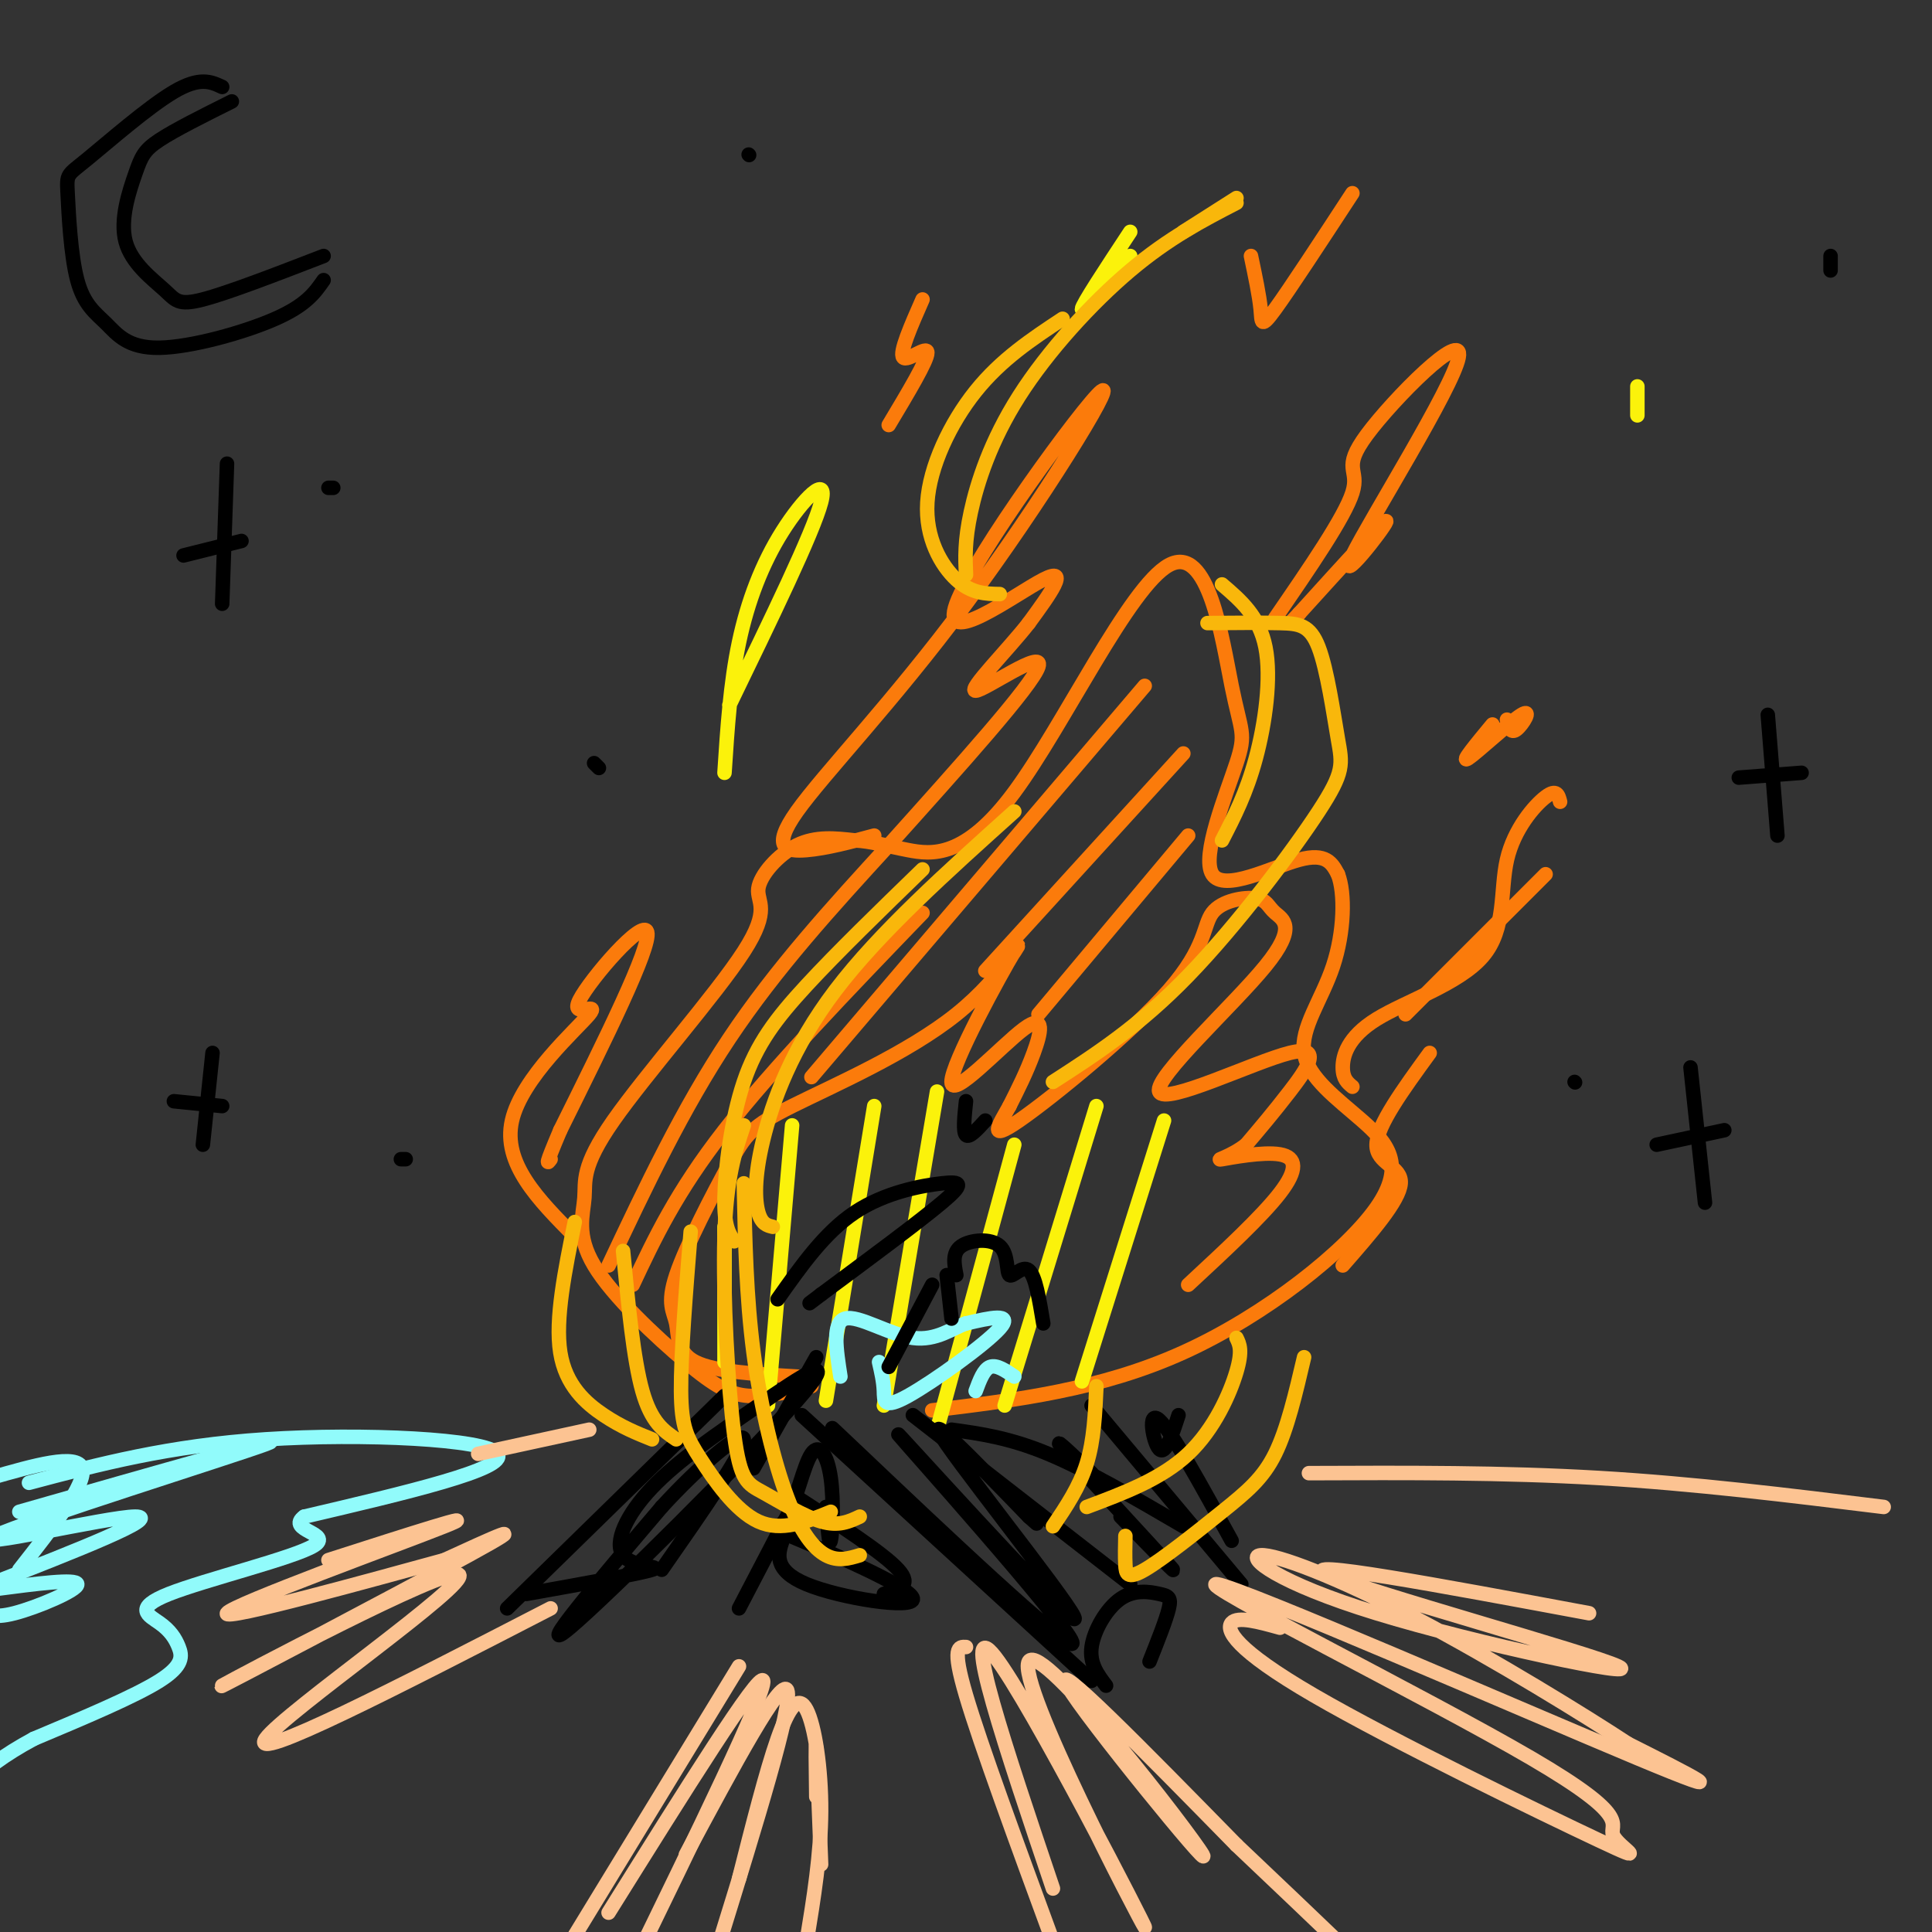 <svg viewBox='0 0 400 400' version='1.1' xmlns='http://www.w3.org/2000/svg' xmlns:xlink='http://www.w3.org/1999/xlink'><rect x="0" y="0" width="400" height="400" fill="#333333" stroke="none"/><g fill='none' stroke='rgb(251,123,11)' stroke-width='3' stroke-linecap='round' stroke-linejoin='round'><path d='M168,287c-4.585,1.129 -9.170,2.258 -13,2c-3.830,-0.258 -6.905,-1.902 -13,-7c-6.095,-5.098 -15.209,-13.649 -19,-20c-3.791,-6.351 -2.259,-10.501 -2,-14c0.259,-3.499 -0.754,-6.346 6,-16c6.754,-9.654 21.274,-26.113 27,-35c5.726,-8.887 2.657,-10.200 3,-13c0.343,-2.800 4.098,-7.086 8,-9c3.902,-1.914 7.951,-1.457 12,-1'/><path d='M177,174c3.481,0.165 6.182,1.076 11,2c4.818,0.924 11.753,1.861 22,-12c10.247,-13.861 23.805,-42.520 32,-47c8.195,-4.480 11.027,15.219 13,25c1.973,9.781 3.085,9.642 1,16c-2.085,6.358 -7.369,19.212 -5,23c2.369,3.788 12.391,-1.489 18,-3c5.609,-1.511 6.804,0.745 8,3'/><path d='M277,181c1.523,3.856 1.332,11.996 -1,19c-2.332,7.004 -6.804,12.871 -6,18c0.804,5.129 6.886,9.519 12,14c5.114,4.481 9.262,9.053 3,18c-6.262,8.947 -22.932,22.271 -40,30c-17.068,7.729 -34.534,9.865 -52,12'/><path d='M181,173c-4.932,1.326 -9.864,2.653 -14,3c-4.136,0.347 -7.475,-0.285 -2,-8c5.475,-7.715 19.765,-22.512 35,-43c15.235,-20.488 31.413,-46.667 28,-44c-3.413,2.667 -26.419,34.180 -30,44c-3.581,9.820 12.263,-2.051 18,-5c5.737,-2.949 1.369,3.026 -3,9'/><path d='M213,129c-4.095,5.298 -12.833,14.042 -11,14c1.833,-0.042 14.238,-8.869 13,-5c-1.238,3.869 -16.119,20.435 -31,37'/><path d='M264,128c7.200,-10.471 14.401,-20.943 16,-26c1.599,-5.057 -2.403,-4.700 3,-12c5.403,-7.300 20.211,-22.256 19,-16c-1.211,6.256 -18.441,33.723 -22,41c-3.559,7.277 6.555,-5.635 7,-7c0.445,-1.365 -8.777,8.818 -18,19'/><path d='M269,127c-3.000,3.167 -1.500,1.583 0,0'/><path d='M259,53c0.867,4.111 1.733,8.222 2,11c0.267,2.778 -0.067,4.222 3,0c3.067,-4.222 9.533,-14.111 16,-24'/><path d='M165,285c-8.501,-0.497 -17.002,-0.993 -21,-3c-3.998,-2.007 -3.493,-5.523 -4,-8c-0.507,-2.477 -2.027,-3.915 0,-10c2.027,-6.085 7.600,-16.816 11,-23c3.400,-6.184 4.626,-7.823 13,-12c8.374,-4.177 23.897,-10.894 34,-19c10.103,-8.106 14.787,-17.600 12,-13c-2.787,4.600 -13.046,23.295 -13,27c0.046,3.705 10.397,-7.579 15,-11c4.603,-3.421 3.458,1.023 2,5c-1.458,3.977 -3.229,7.489 -5,11'/><path d='M209,229c-2.092,3.775 -4.822,7.713 2,3c6.822,-4.713 23.195,-18.077 31,-27c7.805,-8.923 7.043,-13.405 9,-16c1.957,-2.595 6.633,-3.304 9,-3c2.367,0.304 2.426,1.620 4,3c1.574,1.380 4.665,2.823 -2,11c-6.665,8.177 -23.085,23.089 -22,26c1.085,2.911 19.677,-6.178 27,-8c7.323,-1.822 3.378,3.622 0,8c-3.378,4.378 -6.189,7.689 -9,11'/><path d='M258,237c-3.191,2.509 -6.670,3.281 -5,3c1.670,-0.281 8.488,-1.614 12,-1c3.512,0.614 3.718,3.175 0,8c-3.718,4.825 -11.359,11.912 -19,19'/><path d='M309,150c-3.375,4.077 -6.750,8.155 -5,7c1.750,-1.155 8.625,-7.542 11,-9c2.375,-1.458 0.250,2.012 -1,3c-1.250,0.988 -1.625,-0.506 -2,-2'/><path d='M184,88c4.022,-6.711 8.044,-13.422 8,-15c-0.044,-1.578 -4.156,1.978 -5,1c-0.844,-0.978 1.578,-6.489 4,-12'/></g>
<g fill='none' stroke='rgb(251,242,11)' stroke-width='3' stroke-linecap='round' stroke-linejoin='round'><path d='M150,254c0.000,0.000 0.000,28.000 0,28'/><path d='M164,233c0.000,0.000 -5.000,58.000 -5,58'/><path d='M181,229c0.000,0.000 -10.000,61.000 -10,61'/><path d='M194,226c0.000,0.000 -11.000,65.000 -11,65'/><path d='M210,237c0.000,0.000 -16.000,59.000 -16,59'/><path d='M227,229c0.000,0.000 -19.000,62.000 -19,62'/><path d='M241,232c0.000,0.000 -17.000,54.000 -17,54'/><path d='M150,160c0.601,-9.238 1.202,-18.476 3,-27c1.798,-8.524 4.792,-16.333 9,-23c4.208,-6.667 9.631,-12.190 8,-6c-1.631,6.190 -10.315,24.095 -19,42'/><path d='M234,48c-5.000,7.583 -10.000,15.167 -10,16c0.000,0.833 5.000,-5.083 10,-11'/><path d='M339,86c0.000,0.000 0.000,-6.000 0,-6'/></g>
<g fill='none' stroke='rgb(251,123,11)' stroke-width='3' stroke-linecap='round' stroke-linejoin='round'><path d='M126,262c7.667,-16.250 15.333,-32.500 25,-47c9.667,-14.500 21.333,-27.250 33,-40'/><path d='M131,266c4.500,-9.583 9.000,-19.167 19,-32c10.000,-12.833 25.500,-28.917 41,-45'/><path d='M168,223c0.000,0.000 69.000,-81.000 69,-81'/><path d='M204,201c0.000,0.000 41.000,-45.000 41,-45'/><path d='M215,210c0.000,0.000 31.000,-37.000 31,-37'/><path d='M119,256c-7.507,-7.566 -15.014,-15.132 -13,-24c2.014,-8.868 13.550,-19.037 16,-22c2.450,-2.963 -4.187,1.279 -2,-3c2.187,-4.279 13.196,-17.080 14,-14c0.804,3.080 -8.598,22.040 -18,41'/><path d='M116,234c-3.333,7.833 -2.667,6.917 -2,6'/><path d='M280,225c-0.995,-0.818 -1.991,-1.637 -2,-4c-0.009,-2.363 0.967,-6.271 7,-10c6.033,-3.729 17.122,-7.278 22,-13c4.878,-5.722 3.544,-13.618 5,-20c1.456,-6.382 5.702,-11.252 8,-13c2.298,-1.748 2.649,-0.374 3,1'/><path d='M320,181c0.000,0.000 -29.000,29.000 -29,29'/><path d='M296,218c-5.467,7.511 -10.933,15.022 -11,19c-0.067,3.978 5.267,4.422 5,8c-0.267,3.578 -6.133,10.289 -12,17'/></g>
<g fill='none' stroke='rgb(145,251,251)' stroke-width='3' stroke-linecap='round' stroke-linejoin='round'><path d='M182,282c0.464,2.012 0.929,4.024 1,6c0.071,1.976 -0.250,3.917 5,1c5.250,-2.917 16.071,-10.690 19,-14c2.929,-3.310 -2.036,-2.155 -7,-1'/><path d='M200,274c-2.750,0.905 -6.125,3.667 -11,3c-4.875,-0.667 -11.250,-4.762 -14,-4c-2.750,0.762 -1.875,6.381 -1,12'/><path d='M202,288c0.833,-2.250 1.667,-4.500 3,-5c1.333,-0.500 3.167,0.750 5,2'/></g>
<g fill='none' stroke='rgb(0,0,0)' stroke-width='3' stroke-linecap='round' stroke-linejoin='round'><path d='M166,293c0.000,0.000 60.000,55.000 60,55'/><path d='M229,349c-1.727,-2.285 -3.455,-4.571 -3,-8c0.455,-3.429 3.091,-8.002 6,-10c2.909,-1.998 6.091,-1.423 8,-1c1.909,0.423 2.545,0.692 2,3c-0.545,2.308 -2.273,6.654 -4,11'/><path d='M189,293c0.000,0.000 45.000,35.000 45,35'/><path d='M181,304c-7.162,-6.845 -14.325,-13.691 -2,-2c12.325,11.691 44.137,41.917 43,38c-1.137,-3.917 -35.222,-41.978 -36,-43c-0.778,-1.022 31.752,34.994 36,38c4.248,3.006 -19.786,-26.998 -26,-36c-6.214,-9.002 5.393,2.999 17,15'/><path d='M213,314c2.833,2.500 1.417,1.250 0,0'/><path d='M197,296c6.000,0.833 12.000,1.667 20,5c8.000,3.333 18.000,9.167 28,15'/><path d='M226,291c0.000,0.000 31.000,37.000 31,37'/><path d='M226,305c-4.667,-4.467 -9.333,-8.933 -5,-4c4.333,4.933 17.667,19.267 21,23c3.333,3.733 -3.333,-3.133 -10,-10'/><path d='M150,289c0.000,0.000 -45.000,44.000 -45,44'/><path d='M109,330c11.718,-2.092 23.436,-4.184 26,-5c2.564,-0.816 -4.027,-0.356 -6,-3c-1.973,-2.644 0.670,-8.394 6,-14c5.330,-5.606 13.346,-11.070 22,-17c8.654,-5.930 17.945,-12.327 8,-1c-9.945,11.327 -39.127,40.379 -47,47c-7.873,6.621 5.564,-9.190 19,-25'/><path d='M137,312c7.489,-8.200 16.711,-16.200 17,-14c0.289,2.200 -8.356,14.600 -17,27'/><path d='M164,313c-0.566,1.702 -1.132,3.404 -2,6c-0.868,2.596 -2.040,6.085 5,9c7.040,2.915 22.290,5.256 22,3c-0.290,-2.256 -16.119,-9.109 -23,-12c-6.881,-2.891 -4.813,-1.822 -3,-5c1.813,-3.178 3.373,-10.604 5,-13c1.627,-2.396 3.323,0.240 4,5c0.677,4.760 0.336,11.646 0,13c-0.336,1.354 -0.668,-2.823 -1,-7'/><path d='M156,304c0.000,0.000 13.000,-23.000 13,-23'/><path d='M161,269c4.875,-6.923 9.750,-13.845 16,-18c6.250,-4.155 13.875,-5.542 18,-6c4.125,-0.458 4.750,0.012 0,4c-4.750,3.988 -14.875,11.494 -25,19'/><path d='M170,268c-4.167,3.167 -2.083,1.583 0,0'/><path d='M198,264c-0.450,-2.329 -0.900,-4.657 1,-6c1.900,-1.343 6.148,-1.700 8,0c1.852,1.700 1.306,5.458 2,6c0.694,0.542 2.627,-2.131 4,-1c1.373,1.131 2.187,6.065 3,11'/><path d='M196,264c0.000,0.000 1.000,9.000 1,9'/><path d='M193,266c0.000,0.000 -9.000,17.000 -9,17'/><path d='M200,228c-0.333,3.167 -0.667,6.333 0,7c0.667,0.667 2.333,-1.167 4,-3'/><path d='M244,293c-1.356,4.178 -2.711,8.356 -4,7c-1.289,-1.356 -2.511,-8.244 0,-6c2.511,2.244 8.756,13.622 15,25'/><path d='M165,310c0.000,0.000 -12.000,23.000 -12,23'/><path d='M165,310c9.000,5.833 18.000,11.667 21,15c3.000,3.333 0.000,4.167 -3,5'/></g>
<g fill='none' stroke='rgb(249,183,11)' stroke-width='3' stroke-linecap='round' stroke-linejoin='round'><path d='M233,318c-0.046,2.123 -0.093,4.246 0,6c0.093,1.754 0.324,3.140 4,1c3.676,-2.140 10.797,-7.807 16,-12c5.203,-4.193 8.486,-6.912 11,-12c2.514,-5.088 4.257,-12.544 6,-20'/><path d='M225,312c7.756,-2.911 15.511,-5.822 21,-11c5.489,-5.178 8.711,-12.622 10,-17c1.289,-4.378 0.644,-5.689 0,-7'/><path d='M218,316c2.750,-4.083 5.500,-8.167 7,-13c1.500,-4.833 1.750,-10.417 2,-16'/><path d='M172,313c-5.113,2.095 -10.226,4.190 -15,2c-4.774,-2.190 -9.208,-8.667 -12,-13c-2.792,-4.333 -3.940,-6.524 -4,-14c-0.060,-7.476 0.970,-20.238 2,-33'/><path d='M178,322c-2.250,0.673 -4.500,1.345 -7,0c-2.500,-1.345 -5.250,-4.708 -8,-12c-2.750,-7.292 -5.500,-18.512 -7,-30c-1.500,-11.488 -1.750,-23.244 -2,-35'/><path d='M178,314c-2.182,1.029 -4.364,2.057 -8,1c-3.636,-1.057 -8.727,-4.201 -12,-6c-3.273,-1.799 -4.727,-2.254 -6,-12c-1.273,-9.746 -2.364,-28.785 -2,-41c0.364,-12.215 2.182,-17.608 4,-23'/><path d='M135,298c-3.156,-1.267 -6.311,-2.533 -10,-5c-3.689,-2.467 -7.911,-6.133 -9,-13c-1.089,-6.867 0.956,-16.933 3,-27'/><path d='M140,298c-2.583,-1.750 -5.167,-3.500 -7,-10c-1.833,-6.500 -2.917,-17.750 -4,-29'/><path d='M152,257c-1.054,-1.542 -2.107,-3.083 -2,-9c0.107,-5.917 1.375,-16.208 4,-24c2.625,-7.792 6.607,-13.083 13,-20c6.393,-6.917 15.196,-15.458 24,-24'/><path d='M160,254c-1.155,-0.274 -2.310,-0.548 -3,-3c-0.690,-2.452 -0.917,-7.083 1,-15c1.917,-7.917 5.976,-19.119 15,-31c9.024,-11.881 23.012,-24.440 37,-37'/><path d='M218,224c8.920,-5.759 17.839,-11.519 28,-22c10.161,-10.481 21.562,-25.684 27,-34c5.438,-8.316 4.911,-9.744 4,-15c-0.911,-5.256 -2.207,-14.338 -4,-19c-1.793,-4.662 -4.084,-4.903 -8,-5c-3.916,-0.097 -9.458,-0.048 -15,0'/><path d='M253,174c2.533,-4.911 5.067,-9.822 7,-17c1.933,-7.178 3.267,-16.622 2,-23c-1.267,-6.378 -5.133,-9.689 -9,-13'/><path d='M207,123c-2.935,-0.054 -5.869,-0.107 -9,-3c-3.131,-2.893 -6.458,-8.625 -6,-16c0.458,-7.375 4.702,-16.393 10,-23c5.298,-6.607 11.649,-10.804 18,-15'/><path d='M200,119c-0.155,-3.470 -0.310,-6.940 1,-13c1.310,-6.060 4.083,-14.708 10,-24c5.917,-9.292 14.976,-19.226 23,-26c8.024,-6.774 15.012,-10.387 22,-14'/><path d='M245,48c0.000,0.000 11.000,-7.000 11,-7'/></g>
<g fill='none' stroke='rgb(145,251,251)' stroke-width='3' stroke-linecap='round' stroke-linejoin='round'><path d='M6,307c14.467,-3.844 28.933,-7.689 49,-9c20.067,-1.311 45.733,-0.089 48,3c2.267,3.089 -18.867,8.044 -40,13'/><path d='M63,314c-3.963,2.844 6.130,3.455 2,6c-4.130,2.545 -22.482,7.025 -30,10c-7.518,2.975 -4.201,4.447 -2,6c2.201,1.553 3.285,3.187 4,5c0.715,1.813 1.061,3.804 -4,7c-5.061,3.196 -15.531,7.598 -26,12'/><path d='M7,360c-6.500,3.500 -9.750,6.250 -13,9'/><path d='M4,313c28.929,-8.268 57.857,-16.536 51,-14c-6.857,2.536 -49.500,15.875 -56,19c-6.500,3.125 23.143,-3.964 29,-4c5.857,-0.036 -12.071,6.982 -30,14'/><path d='M-1,329c8.467,-1.111 16.933,-2.222 17,-1c0.067,1.222 -8.267,4.778 -13,6c-4.733,1.222 -5.867,0.111 -7,-1'/><path d='M4,325c7.000,-8.917 14.000,-17.833 13,-21c-1.000,-3.167 -10.000,-0.583 -19,2'/></g>
<g fill='none' stroke='rgb(252,195,146)' stroke-width='3' stroke-linecap='round' stroke-linejoin='round'><path d='M99,301c0.000,0.000 23.000,-5.000 23,-5'/><path d='M271,305c20.083,-0.083 40.167,-0.167 60,1c19.833,1.167 39.417,3.583 59,6'/><path d='M153,345c0.000,0.000 -36.000,59.000 -36,59'/><path d='M126,396c15.667,-25.083 31.333,-50.167 32,-48c0.667,2.167 -13.667,31.583 -28,61'/><path d='M142,384c9.917,-18.500 19.833,-37.000 21,-34c1.167,3.000 -6.417,27.500 -14,52'/><path d='M153,389c2.810,-11.113 5.619,-22.226 8,-29c2.381,-6.774 4.333,-9.208 6,-6c1.667,3.208 3.048,12.060 3,21c-0.048,8.940 -1.524,17.970 -3,27'/><path d='M169,372c-0.083,-6.167 -0.167,-12.333 0,-10c0.167,2.333 0.583,13.167 1,24'/><path d='M200,341c-1.500,-0.083 -3.000,-0.167 0,10c3.000,10.167 10.500,30.583 18,51'/><path d='M218,391c-9.678,-28.712 -19.356,-57.423 -12,-48c7.356,9.423 31.744,56.981 31,56c-0.744,-0.981 -26.622,-50.500 -24,-55c2.622,-4.500 33.744,36.019 36,40c2.256,3.981 -24.356,-28.577 -28,-35c-3.644,-6.423 15.678,13.288 35,33'/><path d='M256,382c9.333,8.833 15.167,14.417 21,20'/><path d='M265,337c-4.372,-1.211 -8.743,-2.422 -10,-1c-1.257,1.422 0.601,5.478 17,15c16.399,9.522 47.341,24.510 59,30c11.659,5.490 4.036,1.482 3,-1c-1.036,-2.482 4.516,-3.439 -17,-16c-21.516,-12.561 -70.101,-36.728 -65,-36c5.101,0.728 63.886,26.351 87,36c23.114,9.649 10.557,3.325 -2,-3'/><path d='M337,361c-8.242,-5.440 -27.846,-17.541 -44,-26c-16.154,-8.459 -28.859,-13.275 -32,-13c-3.141,0.275 3.282,5.641 24,12c20.718,6.359 55.732,13.712 50,11c-5.732,-2.712 -52.209,-15.489 -60,-19c-7.791,-3.511 23.105,2.245 54,8'/><path d='M114,333c-31.365,16.175 -62.730,32.351 -59,27c3.730,-5.351 42.557,-32.228 40,-34c-2.557,-1.772 -46.496,21.561 -49,23c-2.504,1.439 36.427,-19.018 51,-27c14.573,-7.982 4.786,-3.491 -5,1'/><path d='M92,323c-13.917,3.798 -46.208,12.792 -45,11c1.208,-1.792 35.917,-14.369 45,-18c9.083,-3.631 -7.458,1.685 -24,7'/></g>
<g fill='none' stroke='rgb(0,0,0)' stroke-width='3' stroke-linecap='round' stroke-linejoin='round'><path d='M46,18c-2.316,-1.081 -4.631,-2.162 -10,1c-5.369,3.162 -13.791,10.565 -18,14c-4.209,3.435 -4.206,2.900 -4,7c0.206,4.100 0.616,12.833 2,18c1.384,5.167 3.742,6.766 6,9c2.258,2.234 4.416,5.101 11,5c6.584,-0.101 17.596,-3.172 24,-6c6.404,-2.828 8.202,-5.414 10,-8'/><path d='M48,21c-5.893,2.940 -11.785,5.880 -15,8c-3.215,2.120 -3.751,3.419 -5,7c-1.249,3.581 -3.211,9.444 -2,14c1.211,4.556 5.595,7.803 8,10c2.405,2.197 2.830,3.342 8,2c5.170,-1.342 15.085,-5.171 25,-9'/><path d='M47,96c0.000,0.000 -1.000,29.000 -1,29'/><path d='M38,115c0.000,0.000 12.000,-3.000 12,-3'/><path d='M69,101c0.000,0.000 -1.000,0.000 -1,0'/><path d='M350,221c0.000,0.000 3.000,28.000 3,28'/><path d='M343,237c0.000,0.000 14.000,-3.000 14,-3'/><path d='M326,224c0.000,0.000 0.100,0.100 0.1,0.1'/><path d='M366,148c0.000,0.000 2.000,25.000 2,25'/><path d='M360,161c0.000,0.000 13.000,-1.000 13,-1'/><path d='M155,32c0.000,0.000 0.100,0.100 0.1,0.1'/><path d='M44,218c0.000,0.000 -2.000,19.000 -2,19'/><path d='M36,228c0.000,0.000 10.000,1.000 10,1'/><path d='M84,240c0.000,0.000 -1.000,0.000 -1,0'/><path d='M379,53c0.000,0.000 0.000,3.000 0,3'/><path d='M123,158c0.000,0.000 1.000,1.000 1,1'/></g>
</svg>